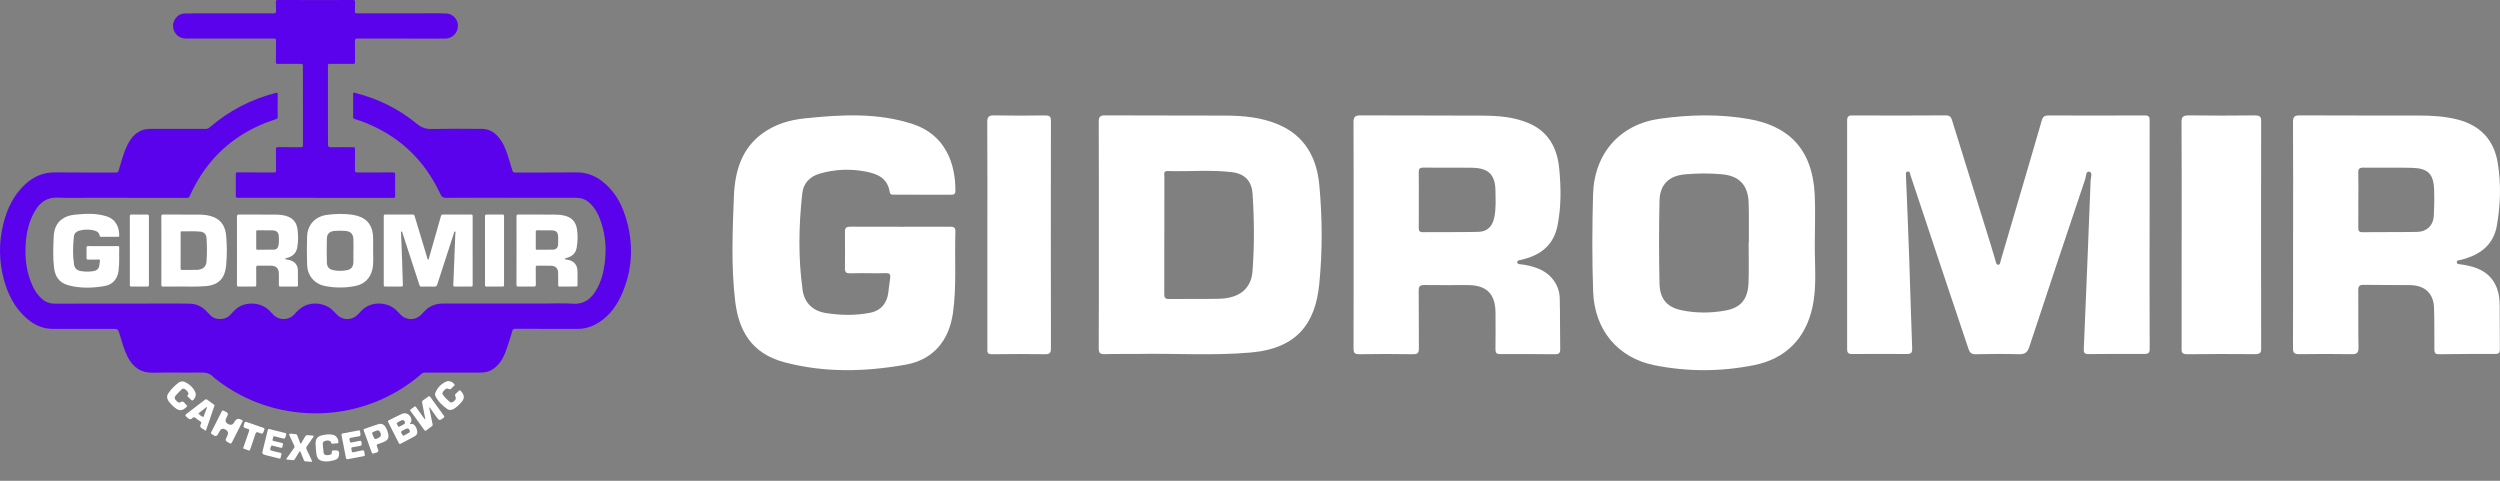 <?xml version="1.0" encoding="UTF-8"?>
<svg xmlns="http://www.w3.org/2000/svg" width="130" height="25" viewBox="0 0 130 25" fill="none">
  <rect x="0" y="0" width="130" height="25" fill="#808080" stroke="none"/>
  <path d="M26.595 10.283C25.466 10.283 24.338 10.279 23.21 10.288C23.046 10.289 22.972 10.246 22.9 10.091C22.043 8.249 20.656 6.98 18.747 6.286C18.647 6.25 18.546 6.218 18.444 6.189C18.385 6.173 18.363 6.141 18.364 6.081C18.365 5.683 18.364 5.284 18.363 4.885C18.362 4.814 18.392 4.811 18.451 4.826C19.648 5.127 20.732 5.659 21.684 6.443C21.913 6.631 22.132 6.714 22.427 6.707C23.304 6.689 24.182 6.695 25.059 6.702C25.508 6.705 25.82 6.954 26.057 7.313C26.257 7.615 26.367 7.956 26.47 8.298C26.529 8.493 26.593 8.687 26.65 8.882C26.67 8.949 26.707 8.97 26.773 8.97C27.832 8.968 28.892 8.976 29.951 8.964C30.46 8.959 30.906 9.111 31.303 9.417C31.907 9.88 32.28 10.506 32.51 11.217C32.968 12.633 32.916 14.03 32.292 15.389C31.996 16.033 31.561 16.566 30.915 16.895C30.632 17.039 30.33 17.105 30.01 17.103C28.929 17.098 27.847 17.101 26.766 17.097C26.682 17.097 26.661 17.145 26.641 17.209C26.535 17.547 26.438 17.888 26.318 18.22C26.17 18.631 25.963 19.004 25.567 19.233C25.397 19.332 25.212 19.374 25.018 19.374C24.047 19.375 23.075 19.376 22.103 19.374C22.029 19.374 21.973 19.394 21.917 19.442C20.834 20.374 19.596 20.998 18.2 21.303C17.227 21.515 16.246 21.549 15.258 21.415C13.716 21.204 12.342 20.603 11.124 19.636C11.119 19.632 11.113 19.629 11.109 19.624C10.919 19.395 10.671 19.364 10.388 19.37C9.583 19.386 8.777 19.359 7.972 19.381C7.333 19.398 6.917 19.102 6.637 18.557C6.451 18.195 6.351 17.802 6.232 17.416C6.135 17.102 6.141 17.1 5.812 17.1C4.79 17.101 3.768 17.106 2.746 17.102C2.166 17.101 1.689 16.849 1.278 16.457C0.733 15.938 0.41 15.289 0.212 14.574C-0.059 13.595 -0.069 12.609 0.177 11.625C0.374 10.84 0.715 10.127 1.324 9.57C1.762 9.17 2.27 8.957 2.875 8.964C3.932 8.977 4.988 8.968 6.044 8.971C6.127 8.971 6.149 8.929 6.17 8.863C6.308 8.431 6.409 7.986 6.608 7.575C6.773 7.234 6.989 6.941 7.352 6.786C7.508 6.72 7.672 6.7 7.839 6.7C8.785 6.7 9.732 6.701 10.679 6.703C10.768 6.704 10.838 6.678 10.908 6.619C11.908 5.758 13.049 5.167 14.325 4.835C14.428 4.808 14.442 4.833 14.441 4.932C14.434 5.312 14.436 5.691 14.439 6.071C14.44 6.142 14.42 6.173 14.348 6.196C12.258 6.864 10.759 8.198 9.859 10.204C9.83 10.268 9.791 10.291 9.722 10.291C8.042 10.288 6.362 10.287 4.682 10.285C4.124 10.285 3.566 10.304 3.009 10.276C2.446 10.248 2.084 10.518 1.817 10.971C1.504 11.502 1.373 12.087 1.335 12.693C1.287 13.452 1.377 14.19 1.702 14.887C1.817 15.133 1.968 15.354 2.174 15.537C2.371 15.712 2.6 15.79 2.862 15.79C5.015 15.787 7.168 15.786 9.321 15.784C9.506 15.784 9.691 15.788 9.875 15.792C10.235 15.8 10.525 15.952 10.765 16.214C10.911 16.373 11.051 16.542 11.286 16.575C11.559 16.614 11.802 16.567 11.995 16.349C12.113 16.215 12.235 16.085 12.386 15.985C12.855 15.674 13.575 15.735 13.98 16.123C14.062 16.202 14.138 16.285 14.216 16.366C14.515 16.674 15.002 16.668 15.296 16.354C15.453 16.187 15.607 16.019 15.817 15.914C16.284 15.68 16.907 15.766 17.289 16.125C17.369 16.2 17.443 16.281 17.519 16.36C17.823 16.674 18.303 16.67 18.606 16.354C18.732 16.223 18.85 16.084 19.005 15.984C19.486 15.671 20.184 15.731 20.599 16.125C20.687 16.209 20.768 16.302 20.856 16.387C21.133 16.66 21.593 16.662 21.874 16.391C21.933 16.335 21.991 16.277 22.045 16.216C22.316 15.906 22.665 15.783 23.066 15.783C24.84 15.784 26.613 15.788 28.387 15.783C28.857 15.781 29.328 15.76 29.797 15.793C30.365 15.832 30.726 15.551 30.996 15.096C31.252 14.666 31.381 14.192 31.445 13.7C31.539 12.978 31.492 12.265 31.263 11.571C31.128 11.161 30.939 10.782 30.596 10.5C30.41 10.347 30.199 10.283 29.961 10.284C28.839 10.285 27.717 10.284 26.595 10.284L26.595 10.283Z" fill="#5902EB"></path>
  <path d="M16.409 10.286C15.065 10.286 13.72 10.285 12.376 10.287C12.293 10.287 12.262 10.266 12.262 10.177C12.267 9.801 12.266 9.424 12.263 9.047C12.262 8.979 12.287 8.962 12.35 8.962C12.983 8.966 13.616 8.965 14.249 8.97C14.335 8.971 14.354 8.941 14.353 8.861C14.349 8.494 14.351 8.126 14.348 7.759C14.347 7.684 14.361 7.65 14.451 7.651C14.849 7.657 15.247 7.652 15.645 7.655C15.723 7.656 15.754 7.64 15.754 7.552C15.75 6.18 15.749 4.808 15.751 3.436C15.751 3.346 15.728 3.319 15.636 3.32C15.242 3.325 14.847 3.319 14.452 3.323C14.367 3.324 14.345 3.297 14.346 3.215C14.351 2.848 14.347 2.481 14.353 2.113C14.355 2.025 14.326 2.004 14.241 2.004C12.721 2.007 11.201 2.007 9.681 2.005C9.317 2.005 9.052 1.773 9.002 1.418C8.955 1.079 9.23 0.714 9.571 0.704C10.126 0.687 10.681 0.693 11.235 0.693C12.232 0.692 13.228 0.692 14.225 0.695C14.319 0.695 14.361 0.675 14.354 0.57C14.344 0.419 14.358 0.268 14.346 0.118C14.339 0.024 14.365 -0.001 14.456 9.57518e-06C15.099 0.004 15.741 0.003 16.384 0.003C17.039 0.003 17.694 0.004 18.349 0.001C18.439 0 18.467 0.024 18.462 0.116C18.453 0.27 18.464 0.424 18.456 0.578C18.451 0.673 18.488 0.692 18.575 0.692C19.769 0.69 20.963 0.691 22.157 0.692C22.508 0.692 22.859 0.683 23.209 0.7C23.559 0.717 23.825 1.023 23.812 1.36C23.799 1.717 23.523 1.998 23.167 2.004C22.773 2.01 22.378 2.006 21.983 2.006C20.851 2.006 19.72 2.008 18.589 2.003C18.477 2.003 18.454 2.036 18.456 2.14C18.463 2.501 18.457 2.862 18.461 3.223C18.462 3.304 18.435 3.323 18.358 3.323C17.954 3.319 17.55 3.323 17.146 3.32C17.076 3.32 17.053 3.342 17.053 3.412C17.055 4.774 17.058 6.136 17.055 7.499C17.054 7.628 17.091 7.66 17.218 7.657C17.6 7.648 17.983 7.656 18.365 7.653C18.437 7.652 18.462 7.669 18.461 7.747C18.456 8.111 18.462 8.475 18.456 8.839C18.454 8.938 18.483 8.969 18.582 8.969C19.193 8.965 19.804 8.969 20.415 8.965C20.52 8.964 20.551 8.99 20.549 9.1C20.541 9.464 20.545 9.828 20.549 10.193C20.55 10.267 20.525 10.289 20.452 10.289C19.104 10.287 17.757 10.288 16.409 10.288C16.409 10.287 16.409 10.286 16.409 10.286L16.409 10.286Z" fill="#5902EB"></path>
  <path d="M24.577 13.031C24.577 13.627 24.576 14.224 24.579 14.82C24.579 14.885 24.556 14.899 24.498 14.899C24.213 14.898 23.928 14.898 23.643 14.901C23.582 14.902 23.569 14.877 23.572 14.823C23.608 13.942 23.643 13.061 23.676 12.18C23.678 12.132 23.71 12.05 23.654 12.039C23.602 12.028 23.607 12.115 23.593 12.158C23.306 13.034 23.02 13.911 22.739 14.789C22.711 14.875 22.672 14.905 22.582 14.903C22.36 14.897 22.137 14.899 21.915 14.904C21.842 14.905 21.823 14.861 21.807 14.81C21.666 14.383 21.527 13.955 21.388 13.527C21.233 13.049 21.078 12.571 20.922 12.092C20.915 12.069 20.918 12.028 20.875 12.038C20.851 12.044 20.853 12.07 20.854 12.094C20.871 12.526 20.889 12.959 20.904 13.391C20.92 13.865 20.931 14.338 20.949 14.812C20.952 14.88 20.932 14.9 20.867 14.9C20.588 14.898 20.309 14.898 20.03 14.9C19.974 14.901 19.955 14.881 19.955 14.824C19.956 13.628 19.957 12.432 19.955 11.236C19.955 11.174 19.975 11.156 20.036 11.156C20.512 11.159 20.988 11.159 21.465 11.156C21.534 11.155 21.547 11.192 21.562 11.243C21.756 11.886 21.951 12.528 22.145 13.171C22.172 13.258 22.196 13.345 22.221 13.432C22.229 13.459 22.232 13.498 22.262 13.499C22.296 13.501 22.295 13.458 22.302 13.434C22.436 12.969 22.569 12.503 22.702 12.037C22.779 11.767 22.856 11.496 22.932 11.226C22.946 11.177 22.975 11.157 23.028 11.157C23.52 11.159 24.012 11.159 24.504 11.156C24.572 11.156 24.578 11.186 24.578 11.242C24.577 11.838 24.577 12.434 24.577 13.031H24.576L24.577 13.031Z" fill="white"></path>
  <path d="M5.35 12.798C5.604 12.798 5.858 12.799 6.112 12.797C6.164 12.797 6.203 12.798 6.2 12.87C6.186 13.277 6.221 13.685 6.163 14.092C6.104 14.515 5.857 14.802 5.434 14.875C4.809 14.983 4.182 15 3.563 14.837C3.045 14.701 2.861 14.341 2.81 13.915C2.746 13.39 2.77 12.861 2.791 12.335C2.806 11.965 2.907 11.621 3.231 11.39C3.425 11.253 3.647 11.189 3.879 11.165C4.438 11.109 4.998 11.076 5.544 11.251C6.045 11.412 6.204 11.845 6.2 12.258C6.2 12.307 6.177 12.315 6.136 12.315C5.841 12.314 5.547 12.314 5.252 12.315C5.223 12.315 5.196 12.315 5.19 12.276C5.156 12.064 5.001 12 4.817 11.966C4.579 11.922 4.344 11.931 4.112 11.997C3.963 12.039 3.861 12.139 3.844 12.292C3.788 12.779 3.779 13.268 3.849 13.754C3.877 13.947 4.009 14.066 4.201 14.097C4.43 14.133 4.662 14.137 4.891 14.092C5.056 14.06 5.151 13.943 5.168 13.786C5.206 13.437 5.263 13.504 4.939 13.498C4.817 13.496 4.695 13.496 4.573 13.499C4.521 13.5 4.499 13.481 4.5 13.428C4.502 13.242 4.502 13.057 4.5 12.872C4.499 12.805 4.534 12.796 4.589 12.797C4.843 12.798 5.096 12.798 5.35 12.798V12.798Z" fill="white"></path>
  <path d="M6.752 13.025C6.752 12.438 6.754 11.851 6.75 11.264C6.749 11.175 6.776 11.154 6.861 11.155C7.124 11.161 7.387 11.159 7.65 11.156C7.716 11.156 7.743 11.168 7.743 11.242C7.74 12.432 7.741 13.622 7.743 14.811C7.743 14.884 7.719 14.902 7.651 14.901C7.376 14.898 7.1 14.896 6.824 14.901C6.741 14.903 6.752 14.855 6.752 14.805C6.752 14.212 6.752 13.618 6.752 13.025Z" fill="white"></path>
  <path d="M25.22 13.018C25.22 12.431 25.222 11.844 25.219 11.257C25.218 11.181 25.235 11.154 25.316 11.156C25.586 11.161 25.855 11.159 26.125 11.156C26.19 11.155 26.21 11.173 26.21 11.24C26.209 12.433 26.209 13.626 26.21 14.819C26.21 14.878 26.195 14.901 26.131 14.9C25.852 14.898 25.573 14.896 25.295 14.902C25.214 14.903 25.22 14.86 25.22 14.808C25.22 14.211 25.22 13.615 25.22 13.018H25.22Z" fill="white"></path>
  <path d="M21.572 21.127C21.618 21.134 21.633 21.168 21.652 21.194C21.788 21.383 21.922 21.572 22.058 21.76C22.072 21.779 22.102 21.811 22.107 21.808C22.134 21.792 22.112 21.767 22.107 21.745C22.056 21.481 22.005 21.217 21.953 20.953C21.942 20.892 21.95 20.845 22.009 20.808C22.096 20.753 22.179 20.69 22.26 20.627C22.308 20.59 22.338 20.591 22.375 20.642C22.609 20.968 22.845 21.293 23.082 21.616C23.119 21.666 23.113 21.691 23.064 21.727C22.846 21.884 22.846 21.886 22.69 21.672C22.582 21.522 22.475 21.37 22.367 21.22C22.356 21.204 22.346 21.177 22.32 21.188C22.315 21.19 22.321 21.223 22.325 21.24C22.38 21.513 22.434 21.786 22.494 22.058C22.506 22.115 22.491 22.144 22.446 22.174C22.35 22.239 22.256 22.307 22.166 22.38C22.122 22.415 22.099 22.408 22.069 22.367C21.828 22.034 21.587 21.702 21.346 21.369C21.335 21.353 21.308 21.33 21.329 21.313C21.409 21.247 21.493 21.187 21.572 21.127Z" fill="white"></path>
  <path d="M12.623 21.892C12.613 21.911 12.603 21.931 12.593 21.95C12.416 22.299 12.238 22.648 12.064 22.998C12.03 23.066 11.999 23.081 11.929 23.041C11.695 22.909 11.693 22.912 11.818 22.666C11.894 22.517 11.857 22.405 11.708 22.33C11.58 22.264 11.482 22.298 11.416 22.431C11.409 22.445 11.401 22.458 11.394 22.472C11.268 22.719 11.226 22.727 10.998 22.564C10.954 22.532 10.966 22.504 10.985 22.469C11.166 22.112 11.349 21.755 11.529 21.397C11.557 21.341 11.585 21.334 11.639 21.361C11.894 21.485 11.894 21.484 11.766 21.74C11.696 21.878 11.73 21.983 11.868 22.053C12.007 22.124 12.112 22.089 12.184 21.95C12.277 21.77 12.41 21.735 12.583 21.845C12.601 21.856 12.624 21.864 12.623 21.892V21.892Z" fill="white"></path>
  <path d="M15.165 22.552C15.227 22.559 15.289 22.572 15.351 22.572C15.412 22.573 15.442 22.601 15.462 22.654C15.507 22.777 15.553 22.899 15.6 23.022C15.607 23.039 15.615 23.064 15.628 23.067C15.653 23.075 15.662 23.047 15.673 23.029C15.738 22.922 15.805 22.816 15.865 22.706C15.898 22.646 15.939 22.62 16.008 22.629C16.085 22.639 16.163 22.647 16.241 22.649C16.319 22.651 16.329 22.675 16.285 22.737C16.179 22.885 16.081 23.038 15.972 23.183C15.918 23.255 15.911 23.313 15.953 23.395C16.046 23.575 16.126 23.762 16.214 23.945C16.24 23.998 16.235 24.018 16.172 24.012C16.076 24.003 15.979 23.996 15.882 23.991C15.821 23.989 15.806 23.942 15.789 23.9C15.736 23.773 15.685 23.645 15.636 23.517C15.611 23.448 15.587 23.456 15.554 23.511C15.483 23.629 15.408 23.744 15.338 23.863C15.307 23.916 15.27 23.937 15.208 23.927C15.121 23.913 15.034 23.904 14.947 23.902C14.871 23.9 14.88 23.874 14.913 23.827C15.037 23.654 15.157 23.478 15.282 23.306C15.317 23.258 15.327 23.22 15.297 23.163C15.218 23.007 15.146 22.847 15.073 22.688C15.011 22.553 15.013 22.552 15.165 22.552L15.165 22.552Z" fill="white"></path>
  <path d="M9.497 19.834C9.53 19.84 9.567 19.84 9.597 19.854C9.84 19.967 10.032 20.138 10.151 20.38C10.219 20.519 10.156 20.718 10.034 20.81C10 20.836 9.977 20.827 9.952 20.803C9.904 20.758 9.859 20.71 9.809 20.667C9.757 20.622 9.706 20.581 9.786 20.516C9.794 20.509 9.799 20.493 9.799 20.482C9.79 20.361 9.697 20.299 9.614 20.236C9.548 20.186 9.481 20.212 9.428 20.265C9.33 20.362 9.232 20.459 9.14 20.562C9.064 20.646 9.063 20.73 9.149 20.817C9.285 20.955 9.32 20.967 9.439 20.886C9.442 20.885 9.444 20.881 9.447 20.881C9.586 20.869 9.615 21.011 9.705 21.069C9.757 21.102 9.721 21.137 9.691 21.167C9.496 21.369 9.322 21.383 9.105 21.209C8.977 21.107 8.86 20.994 8.766 20.858C8.672 20.723 8.664 20.578 8.757 20.445C8.902 20.236 9.08 20.054 9.284 19.9C9.346 19.854 9.417 19.831 9.497 19.834Z" fill="white"></path>
  <path d="M22.622 20.508C22.63 20.472 22.632 20.44 22.644 20.412C22.751 20.15 22.944 19.965 23.194 19.846C23.342 19.776 23.534 19.851 23.628 19.983C23.655 20.02 23.638 20.039 23.614 20.061C23.57 20.102 23.526 20.142 23.485 20.185C23.436 20.236 23.403 20.274 23.315 20.222C23.212 20.16 23.139 20.263 23.071 20.329C23.011 20.388 22.977 20.462 23.037 20.539C23.137 20.672 23.256 20.788 23.383 20.896C23.438 20.943 23.495 20.938 23.555 20.899C23.71 20.799 23.734 20.731 23.663 20.56C23.652 20.534 23.658 20.519 23.675 20.502C23.738 20.441 23.801 20.38 23.864 20.318C23.894 20.288 23.924 20.288 23.953 20.32C24.122 20.508 24.198 20.672 24.005 20.898C23.888 21.035 23.762 21.161 23.609 21.257C23.49 21.331 23.362 21.344 23.247 21.262C23.004 21.087 22.787 20.885 22.649 20.612C22.633 20.58 22.631 20.541 22.622 20.508L22.622 20.508Z" fill="white"></path>
  <path d="M16.418 23.2C16.416 23.169 16.412 23.138 16.411 23.107C16.395 22.824 16.507 22.681 16.785 22.626C16.976 22.588 17.169 22.56 17.359 22.624C17.503 22.673 17.604 22.842 17.595 22.995C17.593 23.043 17.57 23.051 17.53 23.053C17.468 23.055 17.405 23.059 17.343 23.068C17.272 23.079 17.214 23.079 17.206 22.985C17.205 22.967 17.183 22.945 17.166 22.936C17.058 22.884 16.948 22.901 16.85 22.952C16.768 22.994 16.784 23.086 16.79 23.164C16.8 23.283 16.809 23.401 16.824 23.519C16.84 23.648 16.93 23.68 17.042 23.666C17.144 23.652 17.27 23.664 17.256 23.498C17.25 23.441 17.278 23.42 17.334 23.423C17.378 23.425 17.422 23.423 17.465 23.42C17.581 23.413 17.638 23.466 17.635 23.58C17.63 23.787 17.568 23.88 17.368 23.934C17.175 23.985 16.976 24.019 16.775 23.977C16.586 23.938 16.485 23.822 16.458 23.63C16.449 23.559 16.439 23.488 16.431 23.416C16.424 23.344 16.42 23.272 16.415 23.2C16.416 23.2 16.417 23.2 16.418 23.2H16.418Z" fill="white"></path>
  <path d="M18.27 23.009C18.411 22.982 18.553 22.96 18.693 22.926C18.775 22.905 18.791 22.939 18.798 23.007C18.815 23.172 18.817 23.172 18.648 23.2C18.546 23.217 18.446 23.242 18.343 23.254C18.229 23.268 18.273 23.343 18.282 23.401C18.292 23.462 18.286 23.54 18.394 23.513C18.527 23.479 18.663 23.456 18.797 23.426C18.895 23.404 18.957 23.423 18.95 23.541C18.949 23.565 18.956 23.591 18.965 23.614C18.993 23.689 18.955 23.712 18.889 23.725C18.628 23.773 18.367 23.823 18.107 23.875C18.035 23.89 17.999 23.874 17.985 23.796C17.913 23.408 17.837 23.021 17.76 22.634C17.748 22.573 17.768 22.549 17.826 22.538C18.1 22.488 18.373 22.438 18.645 22.383C18.698 22.372 18.715 22.381 18.724 22.436C18.766 22.681 18.768 22.68 18.522 22.713C18.46 22.722 18.399 22.739 18.338 22.748C18.155 22.775 18.157 22.773 18.193 22.953C18.203 23.004 18.226 23.015 18.27 23.009H18.27Z" fill="white"></path>
  <path d="M14.542 23.849C14.306 23.79 14.084 23.738 13.864 23.679C13.621 23.613 13.619 23.61 13.677 23.369C13.756 23.037 13.842 22.707 13.921 22.376C13.936 22.309 13.965 22.299 14.025 22.315C14.29 22.384 14.557 22.451 14.823 22.516C14.88 22.53 14.893 22.553 14.879 22.608C14.822 22.83 14.823 22.83 14.6 22.771C14.5 22.744 14.398 22.724 14.3 22.693C14.203 22.663 14.204 22.738 14.195 22.791C14.186 22.842 14.126 22.913 14.24 22.935C14.377 22.962 14.512 23.003 14.65 23.031C14.761 23.053 14.708 23.125 14.694 23.174C14.681 23.221 14.702 23.314 14.59 23.281C14.456 23.241 14.317 23.217 14.182 23.177C14.119 23.159 14.097 23.18 14.081 23.233C14.027 23.407 14.033 23.417 14.208 23.457C14.329 23.485 14.449 23.521 14.572 23.544C14.641 23.557 14.651 23.584 14.629 23.645C14.612 23.695 14.604 23.748 14.593 23.8C14.585 23.836 14.569 23.858 14.542 23.849Z" fill="white"></path>
  <path d="M12.944 23.426C12.861 23.398 12.769 23.368 12.679 23.333C12.632 23.314 12.655 23.273 12.665 23.243C12.757 22.974 12.847 22.705 12.945 22.438C12.976 22.354 12.958 22.314 12.873 22.298C12.858 22.296 12.843 22.29 12.829 22.285C12.642 22.222 12.648 22.223 12.695 22.034C12.719 21.936 12.757 21.918 12.849 21.951C13.127 22.053 13.408 22.148 13.689 22.243C13.755 22.265 13.767 22.294 13.742 22.36C13.66 22.577 13.66 22.584 13.445 22.494C13.341 22.451 13.308 22.479 13.277 22.578C13.194 22.843 13.099 23.105 13.01 23.369C13 23.398 12.998 23.433 12.944 23.427L12.944 23.426Z" fill="white"></path>
  <path d="M11.76 12.253C11.723 11.832 11.549 11.481 11.135 11.299C10.878 11.187 10.604 11.161 10.328 11.159C9.714 11.156 9.1 11.159 8.486 11.156C8.402 11.155 8.39 11.187 8.39 11.26C8.392 11.85 8.391 12.44 8.391 13.03C8.391 13.62 8.393 14.216 8.39 14.81C8.389 14.887 8.413 14.905 8.486 14.902C8.655 14.896 8.825 14.902 8.994 14.899C9.566 14.888 10.14 14.928 10.712 14.877C11.434 14.812 11.701 14.405 11.759 13.804C11.809 13.289 11.806 12.769 11.76 12.254V12.253ZM10.74 13.6C10.72 13.875 10.538 14.027 10.226 14.034C9.972 14.039 9.718 14.033 9.465 14.037C9.394 14.038 9.391 14.003 9.391 13.95C9.392 13.642 9.392 13.335 9.392 13.027H9.392C9.392 12.723 9.392 12.418 9.392 12.114C9.392 12.077 9.375 12.027 9.445 12.029C9.77 12.04 10.096 12.007 10.421 12.046C10.622 12.07 10.727 12.185 10.74 12.387C10.766 12.791 10.769 13.196 10.74 13.6Z" fill="white"></path>
  <path d="M19.402 13.027C19.402 12.789 19.412 12.55 19.4 12.312C19.364 11.61 18.978 11.281 18.386 11.179C17.927 11.1 17.465 11.111 17.003 11.173C16.386 11.257 15.986 11.691 15.968 12.312C15.954 12.799 15.952 13.285 15.97 13.771C15.991 14.348 16.354 14.767 16.922 14.877C17.435 14.976 17.946 14.974 18.459 14.875C18.947 14.781 19.263 14.475 19.367 13.993C19.436 13.674 19.397 13.349 19.402 13.027L19.402 13.027ZM18.381 13.027C18.379 13.027 18.378 13.027 18.377 13.027C18.377 13.228 18.383 13.429 18.376 13.63C18.368 13.88 18.262 14.01 18.022 14.053C17.796 14.094 17.566 14.096 17.34 14.05C17.113 14.005 17.002 13.88 16.997 13.647C16.988 13.233 16.987 12.819 16.997 12.406C17.003 12.156 17.149 12.028 17.395 12.008C17.586 11.993 17.775 11.991 17.966 12.008C18.226 12.031 18.365 12.164 18.377 12.425C18.382 12.526 18.38 12.626 18.381 12.726C18.381 12.827 18.381 12.927 18.381 13.028V13.027Z" fill="white"></path>
  <path d="M29.99 13.871C29.896 13.616 29.686 13.529 29.442 13.494C29.415 13.49 29.375 13.493 29.372 13.462C29.368 13.425 29.408 13.428 29.434 13.421C29.459 13.415 29.483 13.409 29.507 13.402C29.76 13.319 29.938 13.165 29.986 12.89C30.044 12.56 30.053 12.227 30 11.898C29.942 11.543 29.733 11.311 29.382 11.22C29.19 11.171 28.993 11.159 28.795 11.158C28.184 11.157 27.573 11.159 26.962 11.156C26.878 11.155 26.857 11.18 26.858 11.262C26.861 11.849 26.859 12.436 26.859 13.023H26.859C26.859 13.616 26.86 14.209 26.857 14.803C26.857 14.874 26.873 14.902 26.949 14.901C27.219 14.897 27.488 14.897 27.757 14.901C27.838 14.902 27.864 14.88 27.863 14.795C27.857 14.497 27.862 14.199 27.859 13.901C27.859 13.837 27.874 13.812 27.942 13.813C28.181 13.818 28.419 13.815 28.657 13.818C28.88 13.821 29.015 13.949 29.022 14.171C29.029 14.387 29.027 14.604 29.028 14.82C29.028 14.871 29.034 14.903 29.098 14.902C29.386 14.898 29.675 14.896 29.963 14.897C30.017 14.897 30.033 14.877 30.032 14.826C30.031 14.597 30.033 14.368 30.03 14.139C30.029 14.048 30.021 13.957 29.99 13.871ZM29.019 12.729C29.011 12.881 28.913 12.98 28.76 12.983C28.482 12.989 28.203 12.985 27.924 12.988C27.865 12.988 27.859 12.96 27.86 12.912C27.861 12.771 27.86 12.63 27.86 12.489H27.861C27.861 12.344 27.863 12.2 27.859 12.056C27.858 11.993 27.879 11.975 27.94 11.975C28.184 11.978 28.429 11.973 28.673 11.978C28.93 11.983 29.015 12.069 29.024 12.324C29.028 12.459 29.026 12.594 29.019 12.729L29.019 12.729Z" fill="white"></path>
  <path d="M15.133 13.548C15.053 13.52 14.972 13.498 14.887 13.491C14.867 13.489 14.838 13.486 14.835 13.461C14.832 13.434 14.858 13.428 14.88 13.423C14.905 13.418 14.929 13.412 14.953 13.405C15.222 13.329 15.398 13.168 15.454 12.883C15.512 12.586 15.508 12.287 15.48 11.992C15.452 11.68 15.324 11.413 15.01 11.277C14.784 11.179 14.544 11.161 14.303 11.159C13.679 11.155 13.056 11.159 12.432 11.155C12.345 11.155 12.321 11.18 12.321 11.266C12.325 11.853 12.323 12.44 12.323 13.027C12.323 13.621 12.324 14.214 12.322 14.808C12.322 14.874 12.334 14.902 12.409 14.9C12.685 14.896 12.961 14.897 13.236 14.9C13.307 14.902 13.326 14.879 13.325 14.809C13.322 14.508 13.326 14.207 13.322 13.905C13.322 13.835 13.343 13.814 13.412 13.815C13.632 13.819 13.851 13.816 14.07 13.816C14.362 13.816 14.499 13.951 14.502 14.247C14.503 14.439 14.504 14.63 14.501 14.822C14.5 14.878 14.517 14.899 14.576 14.899C14.854 14.897 15.133 14.898 15.412 14.901C15.471 14.902 15.496 14.887 15.495 14.822C15.491 14.556 15.495 14.289 15.488 14.022C15.482 13.803 15.339 13.621 15.133 13.548L15.133 13.548ZM14.484 12.753C14.456 12.896 14.377 12.979 14.24 12.982C13.955 12.988 13.669 12.985 13.384 12.987C13.332 12.987 13.323 12.961 13.323 12.916C13.325 12.772 13.324 12.628 13.324 12.483C13.324 12.339 13.326 12.194 13.323 12.05C13.322 11.993 13.338 11.974 13.396 11.974C13.647 11.977 13.898 11.973 14.149 11.977C14.393 11.981 14.497 12.087 14.501 12.331C14.503 12.471 14.512 12.613 14.484 12.753L14.484 12.753Z" fill="white"></path>
  <path d="M21.699 22.449C21.678 22.293 21.626 22.153 21.489 22.06C21.433 22.022 21.369 22.06 21.31 22.051C21.329 21.993 21.388 21.958 21.393 21.889C21.412 21.615 21.147 21.409 20.902 21.52C20.669 21.625 20.442 21.746 20.212 21.859C20.17 21.88 20.16 21.905 20.182 21.948C20.369 22.313 20.555 22.678 20.74 23.044C20.762 23.086 20.786 23.098 20.83 23.075C21.067 22.949 21.308 22.828 21.543 22.699C21.636 22.648 21.712 22.574 21.699 22.449L21.699 22.449ZM20.768 22.186C20.728 22.207 20.706 22.186 20.697 22.154C20.681 22.096 20.59 22.035 20.651 21.984C20.731 21.916 20.84 21.881 20.91 21.845C20.999 21.839 21.026 21.878 21.044 21.922C21.063 21.971 21.07 22.024 21.016 22.055C20.935 22.102 20.85 22.142 20.768 22.186ZM21.264 22.504C21.177 22.558 21.084 22.604 20.994 22.653C20.963 22.67 20.952 22.647 20.937 22.625C20.821 22.458 20.824 22.442 21.004 22.352C21.062 22.324 21.122 22.298 21.163 22.279C21.251 22.274 21.273 22.325 21.297 22.373C21.325 22.427 21.311 22.476 21.264 22.505L21.264 22.504Z" fill="white"></path>
  <path d="M11.101 21.025C11.001 20.95 10.896 20.88 10.799 20.801C10.742 20.754 10.703 20.75 10.64 20.799C10.357 21.021 10.068 21.236 9.782 21.456C9.591 21.603 9.597 21.598 9.787 21.752C9.876 21.823 9.937 21.819 10.007 21.739C10.059 21.68 10.109 21.686 10.169 21.735C10.249 21.8 10.333 21.86 10.419 21.917C10.468 21.949 10.484 21.985 10.453 22.034C10.373 22.16 10.419 22.24 10.541 22.299C10.574 22.315 10.604 22.34 10.632 22.365C10.682 22.41 10.707 22.399 10.728 22.336C10.808 22.093 10.892 21.851 10.975 21.608C11.034 21.437 11.094 21.266 11.155 21.088C11.158 21.056 11.125 21.043 11.101 21.025V21.025ZM10.697 21.369C10.675 21.428 10.653 21.486 10.629 21.544C10.609 21.592 10.607 21.688 10.559 21.677C10.467 21.657 10.396 21.578 10.324 21.514C10.308 21.5 10.337 21.483 10.35 21.473C10.47 21.377 10.59 21.282 10.711 21.188C10.727 21.176 10.75 21.148 10.763 21.19C10.74 21.252 10.719 21.311 10.697 21.369V21.369Z" fill="white"></path>
  <path d="M20.064 22.232C19.97 22.065 19.846 22.004 19.663 22.059C19.424 22.13 19.19 22.219 18.955 22.302C18.921 22.314 18.895 22.332 18.912 22.379C19.052 22.763 19.192 23.147 19.331 23.532C19.35 23.586 19.379 23.594 19.43 23.579C19.712 23.502 19.712 23.503 19.61 23.233C19.607 23.228 19.606 23.221 19.603 23.216C19.564 23.143 19.594 23.111 19.666 23.087C19.796 23.044 19.928 23.004 20.047 22.935C20.147 22.877 20.204 22.793 20.202 22.666C20.19 22.516 20.14 22.369 20.063 22.232H20.064ZM19.501 22.826C19.47 22.825 19.348 22.573 19.348 22.512C19.348 22.481 19.58 22.378 19.651 22.378C19.731 22.378 19.809 22.506 19.808 22.635C19.808 22.711 19.614 22.832 19.501 22.827V22.826Z" fill="white"></path>
  <path d="M111.778 12.214C111.778 14.19 111.774 16.167 111.783 18.143C111.785 18.358 111.708 18.407 111.509 18.406C110.539 18.401 109.568 18.401 108.598 18.412C108.391 18.413 108.349 18.333 108.357 18.152C108.48 15.233 108.601 12.314 108.713 9.395C108.72 9.234 108.828 8.964 108.638 8.926C108.461 8.891 108.477 9.177 108.429 9.322C107.453 12.225 106.481 15.129 105.523 18.038C105.429 18.325 105.297 18.426 104.991 18.418C104.234 18.398 103.477 18.403 102.72 18.42C102.473 18.426 102.408 18.28 102.351 18.112C101.874 16.695 101.4 15.278 100.926 13.86C100.398 12.275 99.872 10.689 99.342 9.104C99.317 9.028 99.326 8.89 99.181 8.924C99.098 8.943 99.106 9.03 99.109 9.108C99.168 10.541 99.228 11.974 99.278 13.407C99.333 14.977 99.372 16.547 99.433 18.115C99.442 18.343 99.374 18.409 99.154 18.408C98.206 18.402 97.257 18.402 96.308 18.409C96.114 18.41 96.051 18.346 96.051 18.157C96.055 14.193 96.056 10.229 96.051 6.266C96.051 6.06 96.119 6.001 96.326 6.003C97.946 6.009 99.567 6.012 101.188 6C101.423 5.998 101.467 6.121 101.518 6.288C102.179 8.419 102.842 10.549 103.504 12.679C103.593 12.966 103.675 13.256 103.762 13.544C103.789 13.631 103.799 13.762 103.9 13.767C104.016 13.772 104.013 13.629 104.037 13.549C104.494 12.007 104.946 10.464 105.398 8.921C105.661 8.025 105.922 7.128 106.182 6.232C106.229 6.069 106.326 6.003 106.507 6.004C108.181 6.009 109.855 6.011 111.529 6.003C111.761 6.001 111.783 6.101 111.782 6.285C111.777 8.262 111.779 10.238 111.779 12.214H111.776L111.778 12.214Z" fill="white"></path>
  <path d="M46.809 11.792C47.666 11.792 48.524 11.794 49.382 11.79C49.556 11.79 49.689 11.794 49.681 12.04C49.633 13.446 49.749 14.853 49.556 16.258C49.354 17.719 48.522 18.71 47.093 18.963C44.982 19.336 42.864 19.393 40.774 18.833C39.022 18.363 38.402 17.119 38.228 15.647C38.014 13.836 38.093 12.01 38.164 10.193C38.215 8.918 38.556 7.729 39.652 6.934C40.306 6.458 41.056 6.238 41.841 6.156C43.729 5.961 45.62 5.847 47.464 6.451C49.157 7.006 49.692 8.502 49.681 9.93C49.68 10.096 49.601 10.125 49.464 10.125C48.468 10.122 47.473 10.123 46.478 10.124C46.379 10.124 46.289 10.126 46.267 9.989C46.152 9.259 45.629 9.038 45.01 8.92C44.205 8.767 43.41 8.801 42.626 9.028C42.124 9.173 41.779 9.518 41.72 10.047C41.531 11.728 41.502 13.415 41.738 15.094C41.831 15.759 42.278 16.17 42.927 16.275C43.701 16.4 44.484 16.416 45.259 16.261C45.817 16.149 46.135 15.745 46.193 15.204C46.321 13.998 46.516 14.23 45.422 14.209C45.009 14.201 44.596 14.203 44.183 14.211C44.007 14.215 43.935 14.149 43.937 13.967C43.942 13.327 43.945 12.688 43.937 12.048C43.933 11.815 44.052 11.787 44.237 11.788C45.094 11.794 45.952 11.791 46.809 11.792V11.792Z" fill="white"></path>
  <path d="M51.344 12.2C51.344 10.253 51.35 8.307 51.337 6.361C51.335 6.067 51.423 5.995 51.707 6C52.584 6.018 53.462 6.014 54.341 6.003C54.56 6.001 54.649 6.042 54.648 6.289C54.641 10.234 54.642 14.179 54.649 18.123C54.649 18.363 54.569 18.422 54.344 18.419C53.424 18.409 52.504 18.403 51.585 18.42C51.306 18.425 51.344 18.267 51.344 18.101C51.344 16.134 51.344 14.167 51.344 12.2Z" fill="white"></path>
  <path d="M113.447 12.176C113.447 10.229 113.452 8.283 113.439 6.337C113.438 6.085 113.509 5.995 113.847 6C114.972 6.017 116.098 6.012 117.223 6.001C117.495 5.998 117.58 6.058 117.58 6.28C117.573 10.234 117.574 14.19 117.58 18.145C117.58 18.343 117.516 18.418 117.25 18.416C116.085 18.407 114.921 18.403 113.757 18.42C113.421 18.425 113.444 18.283 113.444 18.108C113.446 16.131 113.446 14.154 113.446 12.176H113.447Z" fill="white"></path>
  <path d="M68.606 9.637C68.479 8.24 67.886 7.078 66.478 6.476C65.604 6.102 64.67 6.016 63.731 6.011C61.642 6 59.552 6.012 57.462 6C57.177 5.998 57.134 6.105 57.135 6.347C57.143 8.301 57.14 10.257 57.14 12.212C57.14 14.168 57.145 16.143 57.134 18.109C57.133 18.364 57.212 18.425 57.462 18.416C58.038 18.396 58.614 18.414 59.189 18.404C61.139 18.369 63.092 18.502 65.038 18.331C67.494 18.116 68.403 16.766 68.601 14.775C68.772 13.069 68.763 11.347 68.606 9.638V9.637ZM65.132 14.099C65.064 15.011 64.447 15.514 63.383 15.536C62.52 15.554 61.656 15.536 60.792 15.549C60.553 15.553 60.541 15.434 60.542 15.259C60.546 14.24 60.544 13.22 60.544 12.201H60.545C60.545 11.193 60.544 10.184 60.547 9.175C60.547 9.054 60.487 8.887 60.725 8.894C61.832 8.929 62.942 8.821 64.046 8.95C64.731 9.03 65.089 9.411 65.133 10.081C65.222 11.419 65.232 12.761 65.132 14.099Z" fill="white"></path>
  <path d="M94.371 12.591C94.371 11.766 94.406 10.939 94.365 10.115C94.243 7.686 92.946 6.546 90.959 6.193C89.418 5.92 87.867 5.958 86.315 6.174C84.242 6.462 82.899 7.967 82.839 10.117C82.793 11.801 82.784 13.484 82.844 15.168C82.915 17.165 84.136 18.615 86.041 18.994C87.764 19.337 89.483 19.331 91.204 18.989C92.845 18.664 93.906 17.604 94.255 15.935C94.487 14.829 94.355 13.707 94.37 12.592L94.371 12.591ZM90.941 12.592C90.937 12.592 90.933 12.592 90.93 12.592C90.93 13.287 90.947 13.982 90.925 14.677C90.898 15.542 90.543 15.994 89.736 16.145C88.978 16.286 88.206 16.291 87.448 16.134C86.686 15.976 86.31 15.546 86.294 14.738C86.264 13.306 86.262 11.872 86.294 10.44C86.315 9.575 86.806 9.134 87.632 9.065C88.273 9.01 88.908 9.003 89.549 9.063C90.42 9.143 90.887 9.604 90.929 10.509C90.945 10.855 90.939 11.203 90.941 11.551C90.943 11.898 90.941 12.246 90.941 12.593V12.592Z" fill="white"></path>
  <path d="M129.846 15.001C129.529 14.157 128.819 13.868 127.991 13.751C127.899 13.738 127.766 13.75 127.754 13.645C127.74 13.524 127.877 13.534 127.966 13.512C128.048 13.492 128.13 13.472 128.21 13.446C129.069 13.172 129.67 12.66 129.833 11.749C130.029 10.655 130.061 9.553 129.881 8.46C129.687 7.283 128.978 6.516 127.787 6.214C127.137 6.049 126.469 6.009 125.801 6.008C123.731 6.003 121.661 6.011 119.591 6C119.307 5.998 119.234 6.081 119.236 6.353C119.247 8.299 119.242 10.245 119.242 12.191H119.24C119.24 14.158 119.244 16.124 119.235 18.091C119.234 18.327 119.29 18.42 119.546 18.417C120.459 18.404 121.372 18.403 122.284 18.417C122.558 18.421 122.647 18.347 122.642 18.067C122.623 17.078 122.64 16.09 122.63 15.101C122.628 14.889 122.68 14.807 122.911 14.812C123.718 14.826 124.525 14.815 125.331 14.826C126.089 14.836 126.544 15.26 126.569 15.997C126.592 16.715 126.586 17.433 126.587 18.15C126.587 18.317 126.61 18.423 126.826 18.42C127.802 18.407 128.779 18.402 129.756 18.405C129.941 18.405 129.994 18.338 129.992 18.168C129.985 17.409 129.993 16.649 129.983 15.89C129.979 15.589 129.953 15.287 129.846 15.001ZM126.559 11.214C126.532 11.721 126.2 12.05 125.682 12.059C124.738 12.076 123.793 12.063 122.849 12.074C122.648 12.076 122.628 11.98 122.63 11.824C122.636 11.356 122.632 10.888 122.632 10.419H122.634C122.634 9.941 122.643 9.462 122.63 8.984C122.624 8.776 122.697 8.714 122.903 8.717C123.731 8.726 124.559 8.708 125.386 8.726C126.256 8.744 126.545 9.027 126.574 9.874C126.59 10.321 126.582 10.769 126.559 11.215L126.559 11.214Z" fill="white"></path>
  <path d="M79.904 13.934C79.633 13.841 79.36 13.768 79.072 13.745C79.002 13.739 78.906 13.728 78.896 13.645C78.884 13.555 78.972 13.536 79.047 13.521C79.13 13.504 79.212 13.483 79.293 13.461C80.205 13.209 80.801 12.676 80.991 11.727C81.188 10.745 81.173 9.754 81.081 8.775C80.984 7.738 80.551 6.853 79.488 6.403C78.721 6.078 77.909 6.018 77.093 6.013C74.981 5.998 72.869 6.013 70.757 6C70.462 5.998 70.38 6.081 70.382 6.368C70.393 8.314 70.388 10.261 70.388 12.208C70.388 14.176 70.391 16.143 70.384 18.111C70.383 18.33 70.424 18.424 70.679 18.419C71.612 18.403 72.547 18.406 73.481 18.419C73.72 18.422 73.785 18.347 73.782 18.117C73.771 17.118 73.785 16.118 73.772 15.119C73.769 14.884 73.842 14.817 74.077 14.821C74.819 14.833 75.562 14.823 76.306 14.823C77.294 14.822 77.757 15.271 77.766 16.253C77.772 16.888 77.772 17.523 77.764 18.158C77.761 18.344 77.817 18.414 78.016 18.413C78.961 18.407 79.905 18.411 80.85 18.42C81.047 18.422 81.135 18.375 81.131 18.16C81.115 17.276 81.13 16.391 81.106 15.506C81.087 14.781 80.603 14.177 79.904 13.935L79.904 13.934ZM77.705 11.298C77.61 11.77 77.344 12.046 76.879 12.057C75.913 12.078 74.948 12.066 73.981 12.073C73.804 12.074 73.773 11.989 73.775 11.84C73.781 11.361 73.777 10.882 73.777 10.403C73.777 9.924 73.785 9.446 73.774 8.967C73.769 8.779 73.825 8.714 74.023 8.716C74.872 8.726 75.721 8.71 76.57 8.724C77.398 8.738 77.751 9.09 77.763 9.897C77.769 10.364 77.801 10.833 77.706 11.297L77.705 11.298Z" fill="white"></path>
</svg>
